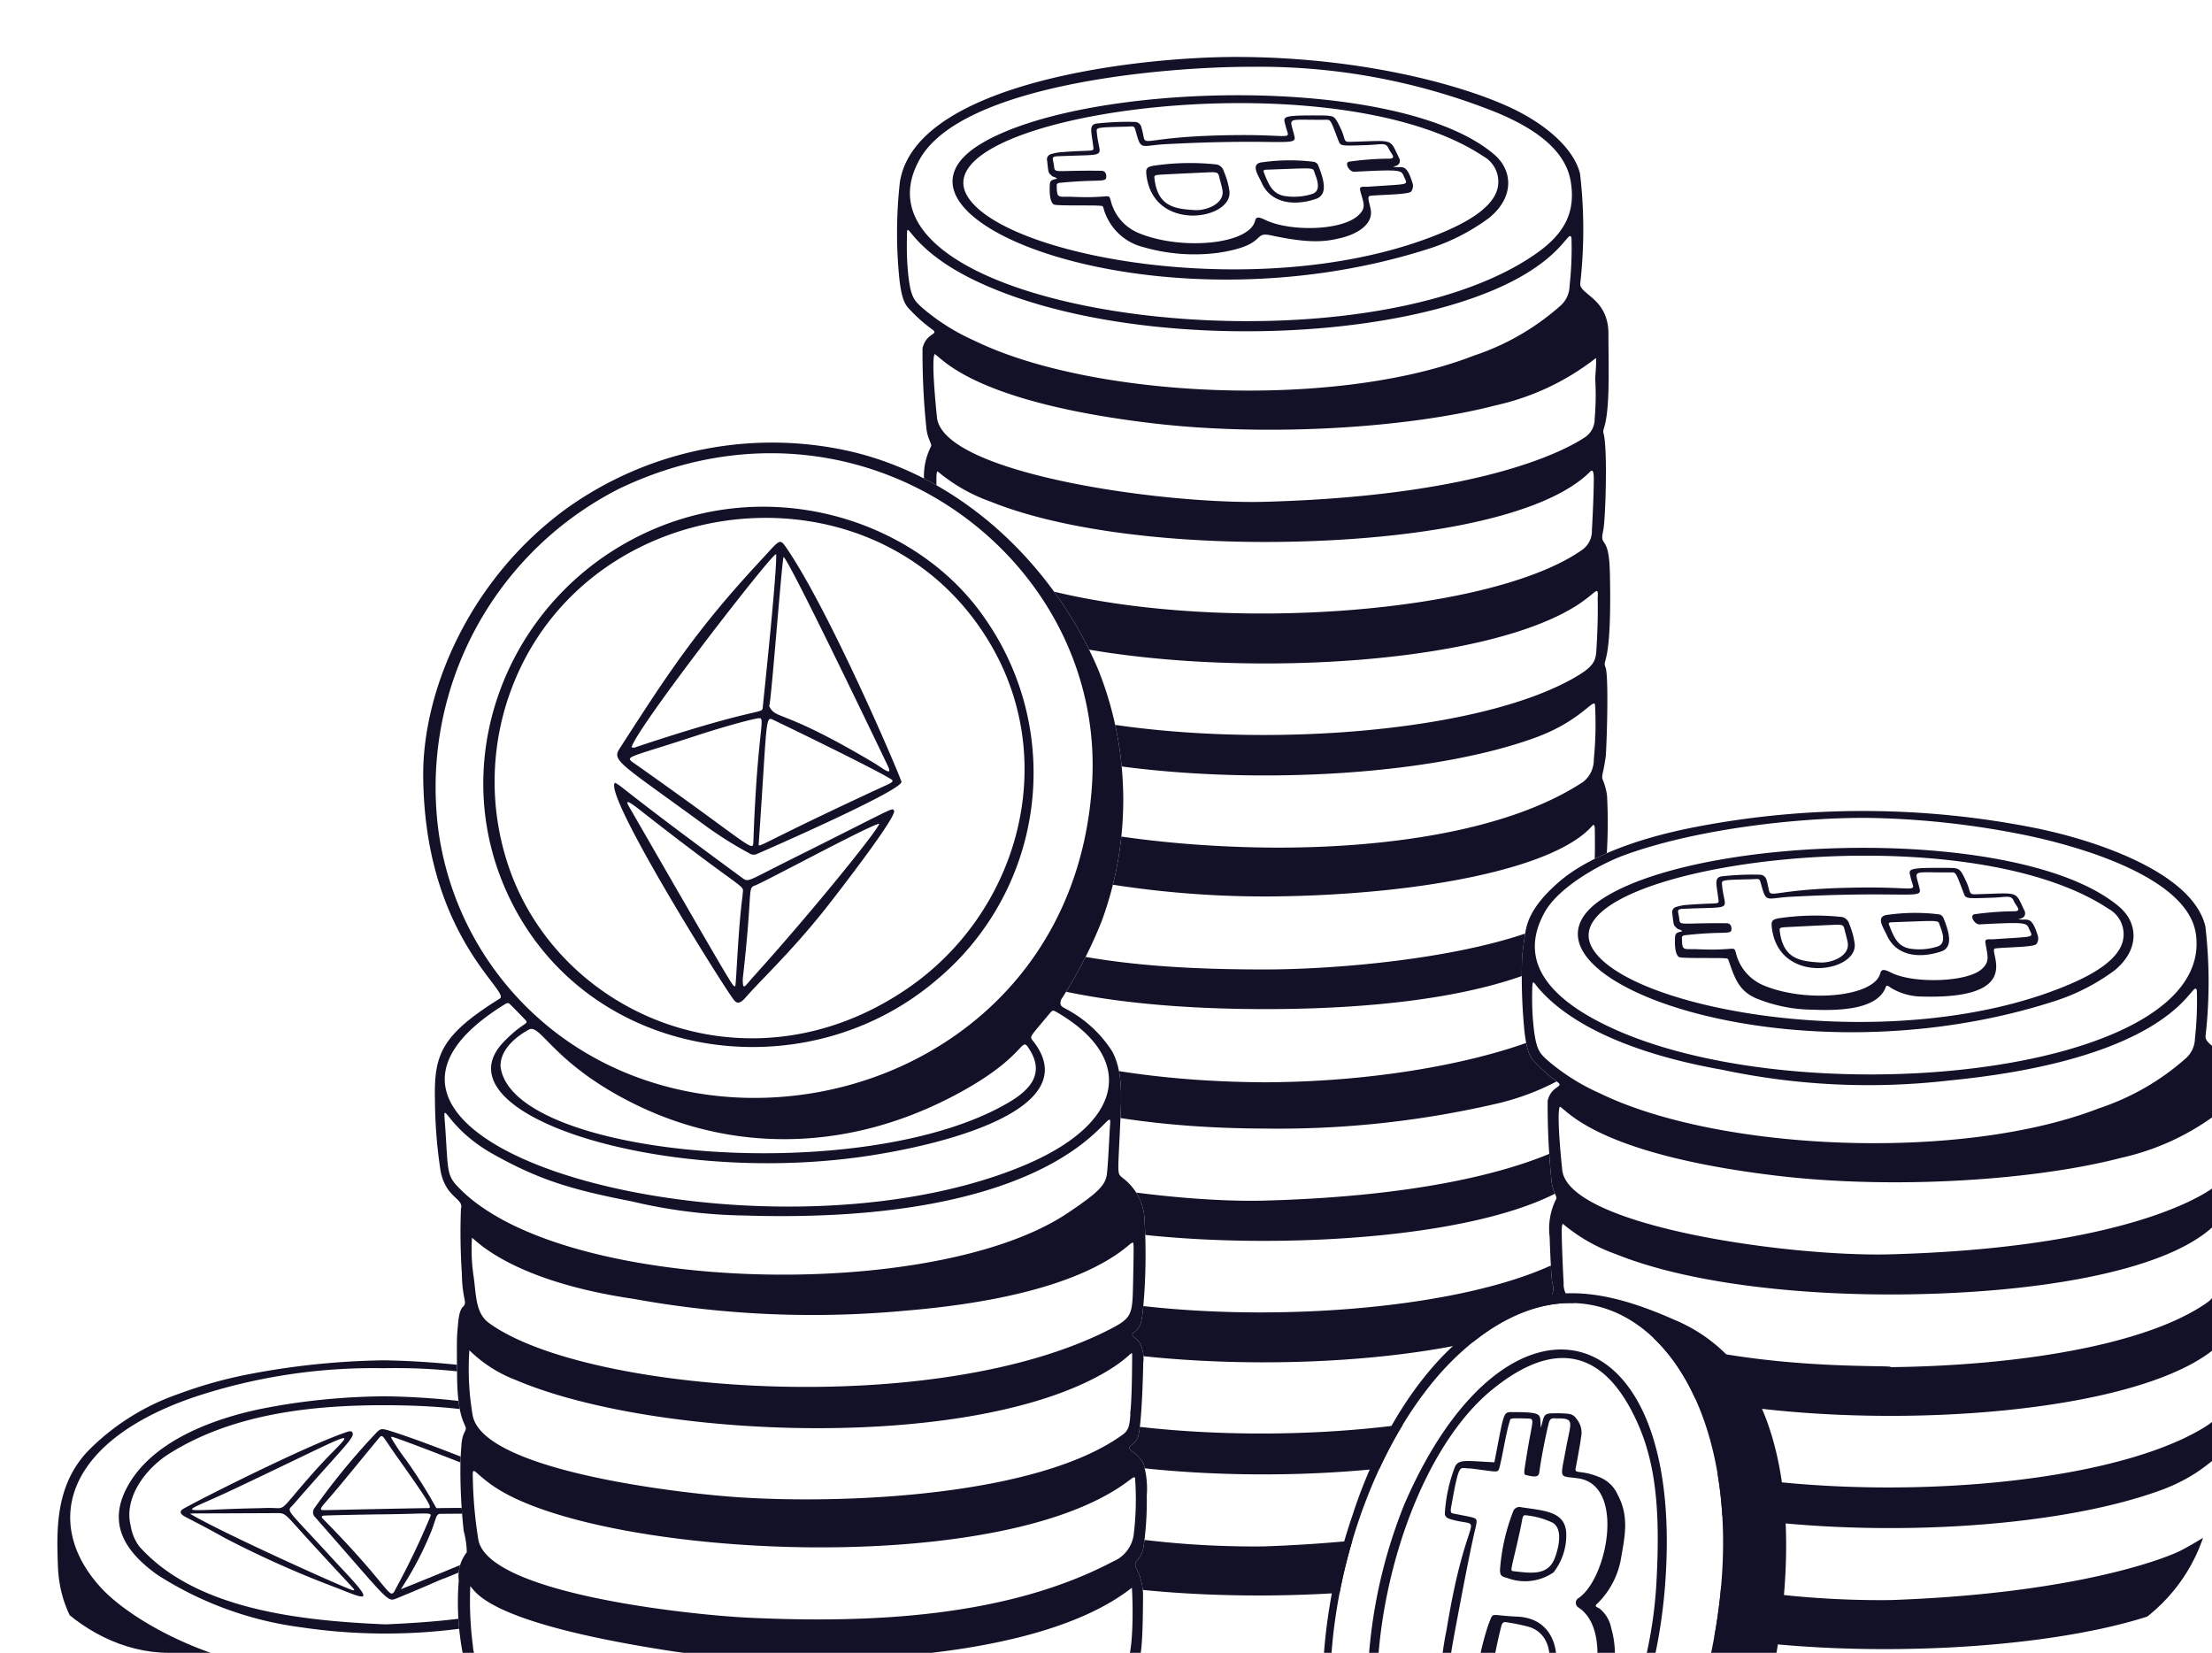 <svg width="261" height="195" fill="none" xmlns="http://www.w3.org/2000/svg"><g clip-path="url(#a)" fill="#121128"><path fill-rule="evenodd" clip-rule="evenodd" d="M53.92 161.015a98.16 98.16 0 0 0-8.624-.526 90.568 90.568 0 0 0-15.755 1.606 52.114 52.114 0 0 0-8.452 2.352 27.717 27.717 0 0 0-10.314 6.349c-4.282 4.116-4.1 9.585-3.941 13.961.232 6.437 4.093 10.852 10.009 13.89 7.328 3.777 13.796 6.098 28.224 6.098 3.35 0 6.368-.135 9.096-.381-.05-1.431 0-3.134.268-5.085a4.84 4.84 0 0 1 .545-2.065c-2.73.348-5.766.608-9.145.758-18.606.824-30.445-6.866-33.917-10.654-6.936-7.572-4.305-17.328 11.144-22.539a67.122 67.122 0 0 1 22.238-3.358c2.887-.06 5.77.063 8.632.367l-.004-.377-.004-.396Zm.18 4.265a86.908 86.908 0 0 0-8.804-.546 79.27 79.27 0 0 0-12.333 1.079 6.726 6.726 0 0 1-.463.086c-2.409.42-13.098 2.278-17.195 9.024-2.705 4.45-.921 7.903 3.307 10.899a41.164 41.164 0 0 0 16.84 6.154c6.206.929 12.51.991 18.728.186-.038-.392-.07-.786-.093-1.18-2.934.359-5.857.542-8.605.659-10.02-.43-22.41-1.735-29.058-9.208a5.491 5.491 0 0 1-1.005-2.443c-.823-3.248 1.698-6.684 4.521-8.468 7.575-4.789 17.054-5.737 25.356-5.737 2.868 0 5.9.11 8.95.449a14.32 14.32 0 0 1-.145-.954Zm.255 6.565c-2.826-1.103-5.43-2.074-7.144-2.644l-.072-.024c-2.036-.677-2.113-.703-2.591-.293a80.353 80.353 0 0 0-7.44 9.035.81.81 0 0 0 .077 1.079c1.688 1.919 3.04 3.47 4.13 4.723l.003.003c4.526 5.195 4.555 5.227 5.444 4.866 2.032-.828 3.375-1.411 4.265-1.797.768-.333 1.2-.52 1.443-.592 0 0 .633-.255 1.65-.673a4.57 4.57 0 0 1 .174-.883 514.213 514.213 0 0 1-7 2.854 39.12 39.12 0 0 0 3.631-6.928c.16-.432.272-.77.36-1.036.21-.639.28-.852.563-.925.035-.009 1.11-.018 2.675-.024a68.345 68.345 0 0 1-.05-.684c-.96.003-1.954.011-2.986.027a57.86 57.86 0 0 0-3.6-5.719 25.77 25.77 0 0 1-1.719-2.563c.011-.013.006-.036.002-.058-.014-.061-.027-.123.265-.028 1.073.348 4.327 1.584 7.895 2.978a66.3 66.3 0 0 1 .008-.423l.017-.271Zm-17.987 8.948c.693.742 1.584 1.697 2.718 2.936.466.509.891.963 1.276 1.373l.001.001c.497.53.926.988 1.288 1.4 2.226 2.493 1.269 2.108-1.653.938l-.106-.044a119.358 119.358 0 0 1-13.412-5.972 99.87 99.87 0 0 0-3.72-2.003v-.002c-.43-.221-.755-.388-.995-.524-.37-.211-.733-.553-.099-.908 2.693-1.513 15.025-7.665 19.33-9.065.39-.135.546-.039.614.135.158.406-.583 1.231-2.705 3.594v.001c-1.058 1.178-2.457 2.735-4.258 4.813-.074.087-.145.158-.207.222-.125.126-.219.222-.25.335-.094.336.362.824 2.178 2.77Zm-1.398-8.628c-1.917.922-4.398 2.117-7.554 3.608v-.002c-1.167.552-2.138.982-2.892 1.316-1.241.551-1.894.839-1.863.975.034.151.905.115 2.74.04 1.298-.056 3.08-.13 5.39-.172a18.184 18.184 0 0 1 1.868 0c.69.049.84-.129 2.077-1.598.535-.636 1.273-1.513 2.346-2.717a67.42 67.42 0 0 1 2.285-2.421c.831-.85 1.337-1.366 1.253-1.492-.13-.195-1.684.553-5.65 2.463Zm-12.542 6.423c3.484 2.127 19.004 9.118 19.25 9.036l.049-.015c.027-.005.05-.011.058-.024.037-.057-.155-.263-1.151-1.331-.818-.878-2.179-2.337-4.399-4.772a226.17 226.17 0 0 1-1.036-1.146v-.001c-1.48-1.647-1.634-1.819-2.367-1.819-7.268.035-9.594.037-10.215.037h-.006l-.192.002h.041c.141.002.571.009-.032.033Zm20.841-7.174.002-.002c.801-.975 1.408-1.714 1.48-1.793.32-.355.375-.273 1.038.717.238.356.555.828.99 1.441 4.375 6.168 4.245 6.164 3.624 6.148-.043-.001-.089-.003-.135-.001-5.408.098-8.417.167-10.103.205h-.002c-1.968.044-2.13.048-2.203.01-.235-.11-.057-.315.788-1.293.364-.419.85-.982 1.48-1.74.92-1.107 2.111-2.559 3.041-3.692Zm3.407 16.064c-.422.841-.484.766-1.83-.863-1.094-1.324-3.039-3.676-6.717-7.4-.232-.233-.232-.36.101-.404.333-.045 5.601-.135 6.127-.143 1.945-.014 3.328-.051 4.3-.078 2.115-.058 2.293-.064 2.106.357a89.536 89.536 0 0 1-4.093 8.533l.006-.002Zm111.768 23.823a36.688 36.688 0 0 1-.379-1.529c-2.734.212-5.659.339-8.776.357h-.396c-5.251-.031-9.959-.37-14.123-.902-.106.559-.244 1.047-.423 1.447 7.579 1.013 15.915 1.275 24.097.627Zm-1.457-9.994a54.279 54.279 0 0 1 .03-4.771 117.45 117.45 0 0 1-7.925.296c-4.016 0-9.287-.081-14.771-.624-.12.359-.256.644-.365.874-.175.367-.279.585-.129.719a2.735 2.735 0 0 1 1.189 2.427l.008.374.006.249c4.56.449 9.333.639 14.062.642 2.632.001 5.279-.057 7.895-.186Zm1.075-13.38a65.329 65.329 0 0 1 1.503-6.161 170.55 170.55 0 0 1-10.469.677c-4.7.048-9.395-.208-14.054-.765a40.14 40.14 0 0 1-.121.906 3.081 3.081 0 0 1-.828 1.582.805.805 0 0 0-.028.851c.428.796.69 1.667.775 2.56 7.425.746 15.564.845 23.222.35Zm7.472-19.867a53.538 53.538 0 0 0-2.769 5.205c-8.923.916-18.77.912-27.699-.033a10.525 10.525 0 0 0-.145-.548 3.815 3.815 0 0 0-1.297-1.423c-.549-.432-.396-.554-.084-.798.225-.178.534-.421.718-.895.09-.231.168-.667.236-1.226 10.022 1.141 21.234 1.025 31.04-.282Zm17.087-14.075c-2.844.54-5.816 1.948-8.799 4.334-11.118 2.484-26.058 3.044-38.901 1.683a3.97 3.97 0 0 0-.47-1.628c-.153-.225-.354-.384-.521-.515-.3-.237-.489-.386-.097-.686.748-.574.865-1.11 1.036-2.714l.017-.175.017-.194c17.198 1.938 37.561.028 48.089-4.786.059 1.064.123 1.831.173 2.09.147.4.147.839 0 1.239-.23.432-.413.885-.544 1.352Zm6.971-53.325c.137-2.26.146-4.528.029-6.792a7.411 7.411 0 0 0-.482-1.808c-.138-.341-.105-.49.008-1.017.076-.352.188-.872.31-1.732.099-.701.406-9.567-.02-10.582-.138-.338-.111-.442-.017-.791.205-.752.715-2.638.531-10.422-.061-2.597-.443-3.162-.687-3.525-.195-.289-.303-.45-.096-1.401.29-1.34.527-9.884.035-11.463a.98.98 0 0 1 .028-.54c.626-1.863.595-5.421.566-8.92v-.001c-.007-.774-.014-1.546-.014-2.295 0-2.66-1.393-3.814-2.377-4.63-.566-.47-.998-.827-.949-1.296a56.678 56.678 0 0 0-.023-12.946c-.698-2.884-3.906-5.81-8.276-7.836-5.988-2.775-17.922-5.933-32.26-5.944-11.851-.008-37.967 3.054-39.725 14.817a54.152 54.152 0 0 0-.057 11.341c.298 2.67.775 3.168 1.251 3.665l.122.13a18.3 18.3 0 0 0 2.538 2.214c.38.284.241.382-.059.594-.339.24-.885.627-1.116 1.596a85.77 85.77 0 0 0 .458 9.467c.067.68.274 1.182.42 1.536.11.265.185.447.141.558a7.646 7.646 0 0 0-.846 3.819c.496.255.988.521 1.473.797-.012-.608-.012-1.068.007-1.24.006-.146.041-.29.105-.421a20.12 20.12 0 0 0 6.25 3.58c8.031 3.248 20.205 4.765 32.37 4.768 15.857 0 32.588-2.452 38.413-8.309.261-.27.349 0 .394.382.08.614-.104 4.893-.203 6.54v.002c.015.457-.085.91-.292 1.319a2.741 2.741 0 0 1-.89 1.018c-10.563 7.426-41.861 9.842-62.283 4.91a46.939 46.939 0 0 1 4.134 6.842c19.382 3.323 47.117 1.577 57.669-5.295a17.032 17.032 0 0 0 1.608-1.195c.733-.602.801-.658.733.47v.02l.003.077c.01.462.062 2.436-.149 5.912-.085 1.388-.279 2.036-2.908 3.494-11.112 6.155-35.186 8.1-53.877 5.395.354 1.621.61 3.26.767 4.904 16.451 2.178 36.861.982 48.876-3.425 3.217-1.18 5.063-2.67 6.039-3.459.635-.513.901-.728.938-.367a41.946 41.946 0 0 1-.146 6.429 3.338 3.338 0 0 1-.318 1.464 3.33 3.33 0 0 1-.932 1.176c-9.729 6.42-25.897 7.904-37.514 7.747-6.248-.085-11.966-.568-16.982-1.295a41.467 41.467 0 0 1-.999 5.682 116.57 116.57 0 0 0 18.895 1.381c16.701-.168 33.079-3.122 37.654-8.313.234-.27.309-.042.316.372.019 1.169.02 2.337-.005 3.504.453-.225.926-.446 1.421-.662Zm-40.311 13.715c7.768 0 21.399-1.09 30.678-4.234-.011.063-.02.124-.028.184-.071.468-.325 2.213-.337 2.742-.023.695-.035 1.39-.037 2.086-8.208 2.886-19.352 3.899-30.27 3.899-8.142 0-16.41-.563-23.493-2.047a53.834 53.834 0 0 0 2.299-4.111c7.619 1.329 15.616 1.481 21.188 1.481Zm.202 13.312c12.941-.08 23.813-2.238 30.595-4.638.29 1.487.668 1.884 1.048 2.279.041.043.083.086.124.131a18.528 18.528 0 0 0 2.419 2.127 29.504 29.504 0 0 1-7.34 2.682 113.896 113.896 0 0 1-27.087 2.879c-6.637-.019-12.279-.505-17.036-1.243.081-1.829.166-3.771-.175-5.536 4.843.764 10.528 1.279 17.046 1.319h.406Zm-.364 13.961c18.315-.491 28.541-3.376 33.681-5.514.07 1.067.161 2.133.27 3.197.065.658.262 1.149.409 1.501-7.666 3.869-21.331 5.564-34.425 5.564-4.722-.001-9.444-.229-13.924-.699a72.79 72.79 0 0 0-.079-1.679 6.453 6.453 0 0 0-.992-3.32c5.615.727 11.112 1.056 15.06.95Zm-40.592-122.87c5.012-8.88 29.012-10.924 39.21-10.897a75.09 75.09 0 0 1 28.998 5.453c3.267 1.393 7.891 3.816 8.598 8.059.586 3.522-.613 6.069-3.99 8.46-21.498 15.239-83.175 7.274-72.816-11.075Zm.212 17.464-.082-.077c-.85-.805-1.293-1.225-1.564-4.574-.075-.908-.107-2.11-.083-3.506l.003-.157c.008-.529.013-.777.089-.802.068-.022.193.129.427.412.754.91 2.644 3.196 7.441 5.518 17.796 8.612 50.842 7.638 64.857-.636 2.885-1.703 4.208-3.261 4.872-4.044.453-.532.599-.705.726-.32.058 1.9-.018 3.802-.226 5.691-.009.423-.103.84-.273 1.226A3.216 3.216 0 0 1 184.2 36a29.247 29.247 0 0 1-10.298 5.957c-16.316 6.356-44.935 5.05-58.884-1.745a25.022 25.022 0 0 1-6.279-3.969Zm1.538 5.53c.105.047.254.173.477.362 1.528 1.295 6.546 5.547 24.963 7.77 13.893 1.676 30.569.573 40.767-2.084a29.51 29.51 0 0 0 11.826-5.58c.064.291 0 1.166-.046 1.802h-.001c-.026.358-.046.64-.035.7a32.029 32.029 0 0 1-.067 4.625 2.59 2.59 0 0 1-1.183 2.245c-1.974 1.3-11.626 6.865-37.704 7.589-11.994.332-38.284-3.353-38.728-10.06l-.008-.074c-.075-.728-.675-6.55-.261-7.298v.003Zm65.453-16.085a24.287 24.287 0 0 1-7.257 3.694c-32.075 10.234-67.149-3.698-52.753-12.402 12.204-7.385 49.277-8.33 60.551 1.214 2.249 1.906 2.422 5.058-.541 7.494Zm.79-5.585a3.44 3.44 0 0 0-1.507-1.67c-17.815-11.844-66.425-4.953-60.912 4.636 4.241 7.374 35.29 12.864 55.702 4.528 2.402-.98 6.161-2.745 6.865-5.252a3.418 3.418 0 0 0-.148-2.242Zm-52.218.752a.248.248 0 0 1-.145-.068l-.059-.053c-.146-.13-.237-.211-.299-.31-.104-.167-.127-.384-.189-.962l-.001-.001a39.634 39.634 0 0 0-.057-.516.633.633 0 0 1 .508-.772c.348-.109.708-.18 1.072-.211a60.634 60.634 0 0 1 2.76-.157c.76-.028 1.024-.038 1.1-.163.041-.066.028-.165.008-.317l-.009-.069a32.47 32.47 0 0 0-.121-.881c-.169-1.153-.235-1.608.439-1.79a32.808 32.808 0 0 1 4.677-.197.823.823 0 0 1 .701.674c.11.373.167.666.211.892.058.303.094.486.205.585.171.153.521.107 1.408-.011 1.402-.186 4.145-.55 9.643-.59 2.01-.013 3.353.045 4.235.084 1.041.045 1.442.063 1.541-.1.06-.102.005-.274-.086-.553a8.535 8.535 0 0 1-.188-.644l-.035-.143c-.222-.871-.253-.995 4.568-.957.334 0 .667.037.993.107.373.114.63.629 1.007 1.423.215.452.313.783.384 1.022.134.453.171.574.717.559.673-.018 1.249-.04 1.745-.057 1.886-.068 2.615-.095 3.061.246.281.216.45.577.725 1.166h.001c.083.178.176.378.284.599a.628.628 0 0 1-.028.617c-.134.206-.335.272-.713.358.256.06.478.057.678.054.611-.009 1.026-.015 1.586 1.77a1.12 1.12 0 0 1-.135 1.12c-.249.243-1.807.32-3.151.387-.685.034-1.314.066-1.688.115-.295.04-.187.476-.056 1 .053.21.108.433.144.65.273 1.702-1.561 2.84-3.536 3.32-1.84.447-3.662.668-8.251-.315-.952-.205-1.151-.02-1.527.328-.503.466-1.323 1.225-4.695 1.733-2.944.385-5.938.16-8.791-.661a6.51 6.51 0 0 1-4.734-4.585c-.055-.284-.122-.288-.455-.308l-.054-.003-.072-.005c-.375-.026-1.172-.026-2.039-.027-1.466-.002-3.13-.003-3.279-.125-.395-.321-.491-1.191-.444-2.251.025-.578.204-.622.826-.773l.043-.01c-.243-.186-.354-.208-.433-.224Zm5.383-2.868c-.183.299-.827.317-2.529.366-.639.019-1.427.041-2.396.085-.616.025-.575.214-.481.646.027.124.058.267.08.433l.007.063.007.053c.022.19.037.318.106.402.14.172.504.164 1.614.137.816-.02 2.037-.049 3.869-.023.375.008.574.262.574.683-.001.454-.264.462-1.495.495a51.33 51.33 0 0 0-4.083.254c-.1.01-.271.132-.271.203.007 1.435.091 1.434 1.049 1.428.213-.002.469-.003.777.01 1.995.09 3.062.008 3.653-.038.425-.032.605-.046.706.036.074.06.106.17.163.361l.018.06a5.57 5.57 0 0 0 3.092 3.764c4.951 2.187 13.266 1.507 13.953-1.379.136-.565.596-.354 1.166-.092l.204.092c2.947 1.315 8.88 1.195 10.821-.632.818-.77.674-1.261.407-2.183a14.69 14.69 0 0 1-.207-.764c-.1-.424.204-.42.619-.414.129.002.268.004.409-.007.823-.06 1.501-.103 2.056-.138 1.697-.108 2.246-.143 2.327-.356.04-.102-.028-.245-.129-.457l-.038-.079-.023-.049c-.026-.055-.049-.108-.071-.157-.319-.734-.351-.81-5.841-.525-.574.03-1.234-1.06-.6-1.195a35.195 35.195 0 0 1 4.783-.35c.594-.037.402-.331.139-.731a3.88 3.88 0 0 1-.289-.497c-.241-.541-.564-.515-1.482-.44-.326.026-.725.058-1.223.074l-.338.01c-2.463.077-2.622.082-2.834-.476l-.191-.502c-.722-1.9-.771-2.028-1.214-2.028-.88.01-1.584.003-2.147-.003-1.309-.014-1.842-.02-1.991.216-.103.162-.026.436.104.898.068.242.15.538.229.895.142.642-.406.636-3.071.61-2.25-.023-6.012-.06-12.142.265-.653.034-1.158.094-1.554.14-1.383.163-1.462.172-1.934-1.547l-.006-.02c-.101-.37-.149-.545-.262-.62-.101-.067-.252-.058-.537-.04-.135.008-.301.018-.506.022-3.381.079-3.379.1-3.321.643v.001l.008.075c.055.587.149 1.04.222 1.393.096.46.155.747.044.929Zm15.375 4.529a9.079 9.079 0 0 0-.651-2.283 1.118 1.118 0 0 0-.847-.828 29.465 29.465 0 0 0-7.462.148c-.783.151-.924.316-.828 1.115.823 6.827 10.263 5.263 9.788 1.848Zm-8.037-1.915c.429-.026 5.645-.283 5.988-.282.574 0 .748.092.83.475.05.232.114.463.177.694.087.321.175.643.229.969.245 1.583-1.919 2.41-3.26 2.33-2.41-.143-4.347-.429-4.757-3.65-.061-.432-.054-.486.793-.536Zm18.525-1.07c.592 1.496 1.24 3.422-.28 3.937-2.505.85-5.26.56-6.378-1.857a14.842 14.842 0 0 0-.242-.49c-.441-.874-.842-1.667.033-1.937a23.175 23.175 0 0 1 6.266-.102.704.704 0 0 1 .601.45Zm-4.18.418c-.56.021-1.208.046-1.957.072-.247.01-.383.067-.287.3.628 1.658 1.076 2.493 2.363 2.79a7.081 7.081 0 0 0 3.324-.221c1.105-.345.618-1.656.361-2.345a6.015 6.015 0 0 1-.091-.254l-.011-.033a.663.663 0 0 0-.084-.2c-.173-.238-.703-.218-3.618-.108Z"/><path fill-rule="evenodd" clip-rule="evenodd" d="M263.205 166.727c-.093.351-.121.458.014.791.406 1.019.103 9.882-.01 10.602-.123.802-.231 1.307-.305 1.658-.125.585-.156.735-.011 1.09.235.579.396 1.186.481 1.805a60.8 60.8 0 0 1-.554 11.892c-.072.337-.062.364-.026.475.045.136.133.401.161 1.548.172 6.867 0 10.397-.425 11.349-.024.052-.04.122-.061.209-.143.611-.477 2.028-5.014 3.92-18.641 7.769-46.048 7.319-63.045 1.947.261-.411.515-.825.764-1.242 6.306 1.911 15.55 3.632 27.688 3.706h.393c21.589-.148 37.279-6.027 38.09-9.204.372-2.5.47-5.033.293-7.553-.03-.385-.214-.238-.79.223-.884.706-2.685 2.149-6.263 3.546-8.305 3.242-20.044 4.363-31.527 4.363-8.458 0-17.053-.611-24.314-2.227a48.787 48.787 0 0 0 1.527-4.247c8.083 1.607 16.819 1.785 22.787 1.785 10.223 0 30.595-1.887 37.844-7.857a3.49 3.49 0 0 0 .917-2.328c-.049.015-.035-.165 0-.622.062-.833.193-2.585.146-5.749-.007-.418-.084-.643-.318-.373-6.649 7.536-38.139 10.342-59.366 6.822.365-2.027.63-4.001.799-5.916a108.854 108.854 0 0 0 19.975 1.636c20.835-.729 31.61-4.555 34.193-5.809.447-.217 2.239-1.217 3.321-1.935a3.308 3.308 0 0 0 1.25-2.64v-.003c.192-2.132.243-4.274.155-6.413-.035-.364-.303-.148-.94.367-.978.788-2.824 2.278-6.038 3.457-12.715 4.66-34.881 5.734-51.778 2.997a46.607 46.607 0 0 0-.557-4.929c19.004 3.314 44.911 1.491 56.564-4.965 2.629-1.457 2.822-2.103 2.908-3.494l.004-.003c.213-3.586.158-5.462.144-5.911v-.004l-.002-.093c.067-1.129 0-1.074-.735-.472-.357.292-.872.715-1.607 1.192-10.956 7.13-40.482 8.748-59.912 4.879-1.324-2.906-3.002-5.321-4.943-7.16 10.143 3.067 21.745 3.268 26.166 3.345 1.353.023 2.034.035 1.796.113 14.405-.155 30.013-2.443 37.387-7.623a2.74 2.74 0 0 0 .89-1.016c.207-.408.309-.86.294-1.317.098-1.658.278-5.926.209-6.542-.044-.4-.132-.645-.393-.383-5.83 5.858-22.557 8.306-38.414 8.306-12.169-.003-24.341-1.518-32.372-4.765a20.196 20.196 0 0 1-6.251-3.579c-.063.131-.1.275-.105.421-.069.616.111 4.884.209 6.542a2.576 2.576 0 0 0 1.183 2.333l.102.066a14.13 14.13 0 0 0-3.162.247c.131-.467.314-.92.544-1.352.147-.4.147-.839 0-1.239-.095-.488-.234-2.78-.317-5.458a7.769 7.769 0 0 1 .786-4.512c.045-.112-.031-.294-.142-.559-.146-.353-.354-.855-.422-1.534a87.024 87.024 0 0 1-.457-9.468c.224-.953.767-1.342 1.108-1.586.304-.217.447-.32.066-.605-.912-.66-1.761-1.4-2.537-2.213-.041-.045-.083-.088-.124-.131-.477-.497-.954-.996-1.252-3.664a65.634 65.634 0 0 1-.28-8.597c.012-.529.266-2.274.337-2.742.18-1.207.511-3.234 4.005-6.267 3.066-2.661 8.48-5.017 16.174-6.5a104.136 104.136 0 0 1 39.692.062c6.66 1.296 18.821 5.069 20.414 11.656a56.83 56.83 0 0 1 .022 12.964c-.048.467.382.824.949 1.294.985.816 2.378 1.97 2.378 4.632 0 .748.007 1.518.012 2.292v.002c.031 3.496.062 7.055-.564 8.921a.989.989 0 0 0-.028.539c.491 1.579.255 10.124-.035 11.463-.206.945-.098 1.107.097 1.397.243.366.625.933.686 3.528.182 7.771-.325 9.663-.528 10.419Zm-41.843-70.214c-7.491-.192-20.468 1.02-29.665 4.362-2.838 1.032-7.725 3.737-9.405 6.701-3.216 5.705.483 9.886 6.289 12.923 21.91 11.462 72.915 6.706 70.518-10.308-.947-6.714-13.871-10.42-20.559-11.753a101.03 101.03 0 0 0-17.178-1.925Zm-40.144 19.685c-.324-.433-.407-.545-.43.674-.025 1.394.01 2.596.095 3.516.285 3.361.718 3.77 1.573 4.58l.073.069a25.098 25.098 0 0 0 6.276 3.965c13.952 6.797 42.569 8.101 58.886 1.745a29.256 29.256 0 0 0 10.297-5.957 3.202 3.202 0 0 0 .999-2.251c.208-1.89.284-3.792.225-5.692-.127-.387-.274-.214-.727.32-1.591 1.875-6.959 8.199-28.522 10.311a82.89 82.89 0 0 1-26.646-1.246c-14.884-2.631-20.014-7.59-21.8-9.656-.117-.136-.215-.268-.299-.378Zm3.316 14.726c-.226-.191-.376-.318-.483-.366-.437.789.27 7.361.27 7.361.44 6.693 26.734 10.393 38.727 10.064 26.073-.71 35.73-6.286 37.705-7.588a2.582 2.582 0 0 0 1.182-2.242c.134-1.538.157-3.085.068-4.627-.011-.059.009-.343.035-.702.046-.635.11-1.508.047-1.798a29.483 29.483 0 0 1-11.827 5.58c-10.198 2.656-26.873 3.76-40.767 2.084-18.411-2.221-23.424-6.466-24.957-7.766Zm64.979-16.448a24.31 24.31 0 0 1-7.259 3.692c-32.075 10.257-67.155-3.7-52.75-12.403 12.207-7.382 49.278-8.329 60.55 1.214 2.247 1.906 2.421 5.069-.541 7.497Zm.789-5.584a3.424 3.424 0 0 0-1.506-1.67h-.005c-17.821-11.854-66.427-4.948-60.91 4.635 4.243 7.373 35.293 12.863 55.701 4.527 2.402-.98 6.162-2.747 6.866-5.251a3.417 3.417 0 0 0-.146-2.241Zm-52.37.683c.054.05.092.057.144.067.079.015.19.036.434.223l-.048.012c-.619.152-.798.195-.822.773-.046 1.058.05 1.93.444 2.251.15.123 1.839.125 3.314.126.853.001 1.635.002 2.004.026l.047.003.061.003c.343.02.375.022.472.31.742 2.167 1.239 3.515 3.172 4.389a18.084 18.084 0 0 0 6.755 1.365c2.82.113 7.439.065 8.54-2.526.152-.418.202-.383.651-.066l.04.028a7.13 7.13 0 0 0 3.562 1.012c9.752.283 9.015-3.186 8.663-4.834-.101-.483-.172-.81.065-.841.376-.05 1.009-.081 1.697-.116 1.344-.066 2.894-.144 3.142-.387.12-.158.194-.345.218-.542a1.14 1.14 0 0 0-.082-.577c-.563-1.797-.98-1.79-1.598-1.78a2.697 2.697 0 0 1-.666-.048c.377-.082.573-.155.712-.354a.645.645 0 0 0 .096-.313.645.645 0 0 0-.066-.32 27.838 27.838 0 0 1-.28-.592c-.276-.592-.445-.956-.726-1.172-.448-.342-1.178-.315-3.067-.247-.495.018-1.071.039-1.743.057-.546.015-.582-.106-.717-.56a6.457 6.457 0 0 0-.383-1.021c-.668-1.406-.746-1.52-2.001-1.53-4.821-.041-4.787.088-4.565.963l.033.137c.063.262.132.474.187.645.091.279.147.451.085.553-.097.162-.496.145-1.532.099-.882-.038-2.227-.098-4.242-.083-5.552.042-8.298.422-9.69.614-.863.119-1.205.166-1.374.018-.112-.099-.147-.283-.207-.588a9.134 9.134 0 0 0-.207-.879.836.836 0 0 0-.703-.674 32.94 32.94 0 0 0-4.679.199c-.672.182-.606.64-.435 1.803.036.255.078.543.119.869l.009.07c.019.151.033.249-.008.314-.074.119-.326.128-1.042.154-.583.021-1.47.053-2.818.165a5.166 5.166 0 0 0-1.073.214.655.655 0 0 0-.418.277.636.636 0 0 0-.089.492l.061.512c.066.563.09.776.193.94.062.1.154.182.302.314l.059.053Zm2.998-2.434c1.703-.049 2.346-.067 2.529-.366.111-.182.051-.467-.043-.927-.073-.352-.168-.807-.222-1.396l-.008-.079c-.058-.554-.06-.56 3.322-.639.204-.004.37-.015.506-.023.284-.017.435-.026.535.04.112.076.16.249.261.617l.007.024c.472 1.719.55 1.709 1.931 1.547.398-.046.904-.106 1.557-.14 6.109-.321 9.866-.285 12.121-.264 2.686.026 3.238.031 3.092-.611-.077-.339-.156-.621-.222-.857-.135-.485-.215-.77-.108-.935.153-.237.684-.231 1.973-.216.566.007 1.276.015 2.163.005.442 0 .49.125 1.211 2.021l.002.004c.058.156.123.324.192.505.213.558.371.553 2.879.474l.292-.009c.496-.015.895-.048 1.22-.074.921-.074 1.245-.1 1.485.441.08.176.189.345.289.498.261.399.453.692-.14.729-1.6.012-3.198.129-4.783.351-.633.135.026 1.224.601 1.195 5.49-.284 5.521-.212 5.84.517l.07.157c.012.026.025.051.035.075l.025.052c.101.212.172.356.132.458-.082.214-.635.249-2.346.358-.552.035-1.224.077-2.039.136a4.25 4.25 0 0 1-.403.007c-.406-.006-.694-.01-.621.414.036.208.069.4.102.577v.002c.218 1.205.316 1.745-.521 2.51-1.716 1.577-8.009 1.731-10.608.478l-.068-.033c-.625-.302-1.155-.559-1.301.033-.698 2.883-9 3.568-13.955 1.378a5.558 5.558 0 0 1-3.094-3.763l-.018-.06c-.057-.191-.089-.302-.164-.362-.101-.082-.281-.069-.708-.037-.593.045-1.659.125-3.648.036-.309-.014-.566-.012-.779-.011-.957.007-1.041.007-1.046-1.425 0-.069.169-.193.271-.205 2.08-.237 3.403-.27 4.235-.291 1.095-.027 1.339-.033 1.34-.459 0-.42-.2-.674-.571-.674-1.766-.018-2.963.011-3.78.031-1.181.028-1.563.038-1.707-.142-.069-.086-.084-.215-.107-.406-.004-.036-.008-.075-.014-.116-.02-.163-.05-.304-.075-.426-.091-.424-.13-.612.485-.639.969-.044 1.757-.066 2.396-.085Zm17.269 1.874a9.25 9.25 0 0 1 .635 2.282c.466 3.419-8.956 4.985-9.77-1.849-.096-.797.045-.963.826-1.114a29.687 29.687 0 0 1 7.463-.148c.204.047.391.149.541.295.148.147.255.332.305.534Zm-.583.543c-.082-.383-.257-.463-.83-.463-.344 0-5.561.263-5.988.285-.844.04-.848.105-.793.524.429 3.215 2.347 3.508 4.757 3.649 1.342.08 3.506-.747 3.26-2.33a9.925 9.925 0 0 0-.227-.958c-.064-.234-.127-.47-.179-.707Zm11.427 2.695c1.522-.507.872-2.438.279-3.933a.72.72 0 0 0-.234-.313.718.718 0 0 0-.366-.141 23.071 23.071 0 0 0-6.266.106c-.877.27-.475 1.062-.034 1.935.083.162.167.327.244.492 1.126 2.429 3.844 2.697 6.377 1.854Zm-3.902-3.515c2.915-.11 3.445-.13 3.617.108.039.053.059.119.084.2l.01.033c.022.069.054.157.092.258.256.691.742 1.998-.362 2.342a7.099 7.099 0 0 1-3.323.221c-1.288-.301-1.736-1.134-2.362-2.789-.095-.241.041-.286.285-.302.751-.026 1.399-.051 1.959-.071Zm-90.842 102.041c.919-1.904.824-5.951.725-10.177l-.008-.374a2.738 2.738 0 0 0-1.189-2.427c-.15-.134-.046-.352.129-.719.167-.35.397-.832.533-1.504l.02-.101c.136-.685.34-1.709.36-7.131a6.755 6.755 0 0 0-.804-3.329.808.808 0 0 1 .028-.851c.426-.434.714-.984.828-1.582.296-2.033.426-4.087.389-6.143a10.371 10.371 0 0 0-.389-3.757 3.815 3.815 0 0 0-1.297-1.423c-.549-.432-.396-.554-.084-.798.225-.178.534-.421.718-.895.465-1.199.626-7.925.634-8.766a3.963 3.963 0 0 0-.441-2.428c-.153-.225-.354-.384-.521-.515-.3-.237-.489-.386-.097-.686.748-.574.865-1.11 1.036-2.714.327-3.47.388-6.961.182-10.441a6.453 6.453 0 0 0-2.57-5.037l-.106-.09a1.492 1.492 0 0 1-.227-.218c-.25-.317-.224-.85-.089-3.611.038-.778.085-1.733.136-2.91l.011-.242c.119-2.693.249-5.634-.989-7.891a14.466 14.466 0 0 0-4.959-4.72 9.818 9.818 0 0 0-.518-.292c-.551-.296-.732-.393-.544-1.057a53.72 53.72 0 0 0 4.793-9.268 41.485 41.485 0 0 0-.358-29.566c-5.323-12.649-16.599-23.343-30.345-26.088a41.73 41.73 0 0 0-16.94.117 41.671 41.671 0 0 0-15.49 6.84c-11.362 8.26-17.005 21.365-16.92 31.62.116 13.727 5.57 20.928 8.005 24.142.905 1.194 1.392 1.838 1.034 2.061-7.077 4.406-7.772 6.735-7.652 12.073.02 2.775.242 5.544.666 8.287.353 1.807 1.187 2.595 1.783 3.156.461.437.78.736.617 1.272a73.528 73.528 0 0 0 .108 7.687c.024 1.483.185 2.311.285 2.83.108.556.147.757-.123 1.024-.482.476-.556 1.358-.67 2.717l-.031.366c-.067.769-.052 2.348-.034 4.191l.008.897c.034 3.862.598 5.121.878 5.744.146.326.214.477.087.737-.404.826-.42 1.083-.52 2.694-.011.191-.024.402-.04.633a65.71 65.71 0 0 0 .376 8.497c.224.825.347 1.675.365 2.53a4.534 4.534 0 0 0-.947 3.336 31.919 31.919 0 0 0 .457 8.522c.164.674.353 1.049.48 1.301.145.288.209.414.061.64a4.84 4.84 0 0 0-.698 2.337c-.636 4.639-.052 7.867.227 9.409.105.578.166.92.103 1.006a5.117 5.117 0 0 0-.995 2.584 35.978 35.978 0 0 0 .481 10.643 4.984 4.984 0 0 0 1.145 2.306 5.014 5.014 0 0 0 2.145 1.431c9.38 4.384 18.178 6.125 27.904 6.709.09-.523.22-1.046.39-1.57-4.357-.28-8.63-.815-12.67-1.653-7.61-1.578-13.88-3.955-16.042-5.599-1.094-.832-1.841-1.898-2.014-5.856a23.54 23.54 0 0 1 0-4.315c7.247 6.118 21.925 9.022 36.9 9.318 2.969-2.338 6.622-4.16 10.683-5.498-2.993.193-6.152.289-9.463.27-18.186-.099-36.976-4.451-37.422-9.856-.016-.019-.689-6.064-.261-7.418a19.267 19.267 0 0 0 5.575 3.498c17.485 7.405 50.035 6.615 63.865 1.58 5.37-1.954 7.113-3.433 7.999-4.184.219-.185.385-.327.541-.42.173 2.649.12 5.307-.158 7.946a2.605 2.605 0 0 1-1.243 1.582c-2.601 1.516-6.22 2.955-10.732 4.144a74.385 74.385 0 0 1 11.353.766c.379-.269.748-.553 1.108-.848.026.343.046.687.059 1.029.455.074.908.153 1.358.236.012-.796.012-1.656.003-2.585a5.61 5.61 0 0 0-.971-3.155Zm-.368-36.362a34.334 34.334 0 0 1-.171 6.7 4.009 4.009 0 0 1-2.434 3.109c-12.539 6.608-28.656 7.282-42.814 6.639-6.887-.312-31.16-2.846-32.087-9.318a50.966 50.966 0 0 1-.634-7.162c-.046-1.068.021-1.009.709-.405.591.518 1.642 1.441 3.474 2.394 14.282 7.431 57.214 9.45 72.535-1.199.266-.182.49-.349.676-.488.499-.371.725-.54.746-.266v-.004Zm-78.275 12.91c.864 1.071 3.54 4.389 23.557 7.466 11.432 1.753 41.909 2.318 54.34-7.475.106 1.335.233 6.577-.437 8.519-1.082 3.125-15.365 8.982-38.516 8.388-13.278-.34-29.702-1.847-37.44-7.544a3.104 3.104 0 0 1-1.352-2.447 40.352 40.352 0 0 1-.316-7.102c.049.052.102.118.164.195Zm77.724-20.529c-.092 1.406-.203 1.944-.901 2.453-10.044 7.321-33.265 8.271-45.908 7.355-6.79-.492-29.78-3.163-30.813-9.702a32.418 32.418 0 0 1-.377-7.603 15.816 15.816 0 0 0 5.467 3.506c16.316 6.964 53.473 8.507 69.575-.92 1.546-.905 2.348-1.61 2.758-1.969.34-.299.409-.36.408-.099-.025 5.596-.204 6.728-.238 6.941-.005.034-.007.044-.003.046.003.002.013-.008.032-.008Zm.317-15.504-.002.097c-.077 3.647-.085 4.063-2.633 5.384-20.718 10.728-62.003 7.583-73.36-.684-1.311-.955-1.482-2.52-1.684-4.373-.034-.315-.07-.638-.111-.967a21.081 21.081 0 0 1-.215-4.721c.042.022.124.095.254.208 1.129.985 5.841 5.098 18.817 7.002a118.034 118.034 0 0 0 32.192 1.381c8.221-.688 20.372-2.538 26.481-7.927.059 0 .109-.038.151-.069.199-.147.21-.156.11 4.669Zm-81.944-53.14a39.41 39.41 0 0 1 4.209-23.686 39.575 39.575 0 0 1 17.204-16.864c28.353-13.462 57.364 8.019 55.689 34.886-2.127 34.184-40.6 46.373-63.002 29.534a36.257 36.257 0 0 1-14.1-23.87Zm69.505 25.336c2.067 2.932.559 4.918-2.188 6.546-17.145 10.164-58.739 6.596-60.01-4.218-.042-1.915 1.673-3.435 3.349-4.348.549-.299 1.118.28 2.202 1.38 1.708 1.734 4.693 4.765 10.888 7.705 10.66 5.059 23.765 5.53 36.579-1.037 5.259-2.698 7.219-4.757 8.125-5.709.593-.623.736-.773 1.055-.319Zm-59.325-3.222c.32.331.261.371-.208.691-.428.292-1.196.817-2.33 2.006-7.957 8.351 18.295 16.894 42.281 13.512 10.094-1.424 26.545-5.753 20.182-13.707l-.003-.003c-.091-.113-.157-.195-.179-.288-.059-.255.222-.588 1.273-1.836.265-.315.58-.689.951-1.134.27-.317.365-.337.733-.126 9.25 5.318 8.409 13.082-4.05 18.216-31.024 12.785-88.334-2.469-60.858-19.212a.303.303 0 0 0 .148-.035c.015-.007.028-.014.042-.017.12-.03.293.149 1.944 1.857l.074.076Zm-7.507 20.148c-1.533-1.506-1.55-1.791-1.773-5.54l-.072-1.178c-.03-.483-.06-.883-.085-1.21-.06-.805-.088-1.161.002-1.193.072-.026.218.154.48.478.685.849 2.167 2.684 5.2 4.384 5.61 3.147 9.457 4.226 16.41 5.59a60.844 60.844 0 0 0 13.147 1.655c30.916.979 40.077-8.286 42.489-10.725.745-.753.846-.856.746.195-.015.161-.044.701-.081 1.396-.082 1.554-.205 3.877-.313 4.434-.231 1.202-1.122 2.08-4.58 4.402-15.638 10.508-59.003 9.661-71.57-2.688Zm56.086-24.809a31.826 31.826 0 0 0 11.172-20.294 31.78 31.78 0 0 0-5.559-22.478c-8.307-11.994-26.804-17.545-42.353-8.739-14.252 8.073-20.699 25.51-14.23 40.581 8.761 20.415 35.033 24.546 50.97 10.93ZM59.97 82.34c8.423-25.069 44.038-29.108 57.16-5.89 7.845 13.868 2.899 31.287-10.041 40.157-18.838 12.921-41.627 3.101-47.3-15.064a31.141 31.141 0 0 1 .181-19.203Zm23.31 15.11a45.774 45.774 0 0 0 5.193 3.256.873.873 0 0 0 .812.057c1.217-.527 17.052-7.456 17.087-8.518-.368-1.19-8.433-20.056-13.538-27.547-.758-1.11-.782-1.083-2.265.541-.207.226-.442.484-.71.773-7.692 8.254-11.122 13.576-16.608 22.087l-.18.279c-.741 1.147-.045 1.65 5.707 5.804l.002.001.002.001c1.249.902 2.735 1.976 4.497 3.266Zm8.306 1.378c-1.579.783-1.973.979-2.056.89-.027-.03-.02-.092-.01-.174l.01-.103c.226-3.28.388-5.843.515-7.841.42-6.647.445-7.03 1.124-6.703 2.874 1.367 12.308 5.972 13.988 7.044.394.254.032.418-.951.863l-.554.253c-6.657 3.086-10.194 4.842-12.066 5.77Zm.868-33.119c.688.374 11.902 23.808 12.276 24.592.533 1.114-.067.716-.921.15-.244-.16-.508-.335-.773-.493-6.044-3.593-8.913-4.729-10.41-5.322-1.188-.47-1.511-.598-1.872-1.343.112-.027.521-4.79.914-9.354.35-4.075.687-7.99.786-8.23ZM90.01 83.384c-.013.133-.021.227-.064.3-.098.17-.376.234-1.293.448-1.627.38-5.264 1.229-13.473 3.96a1.292 1.292 0 0 0-.193.08.381.381 0 0 1-.047.02c-.05.018-.108.012-.36-.012l-.059-.006c.447-2.118 16.67-23.026 17.03-22.775-.005-.133.43-.918-1.536 17.884h.004l-.01.1Zm-7.46 3.283c1.646-.54 5.247-1.619 6.787-1.905.622-.114.614-.042.392 2.075-.205 1.954-.594 5.65-.84 12.552-.027.8-.236.647-4.086-2.17a627.302 627.302 0 0 0-10.067-7.236c-.821-.576-.7-.614 2.858-1.73 1.217-.382 2.835-.89 4.952-1.586h.004Zm7.678 28.608c-.894.931-1.652 1.722-2.236 2.392-.771.884-1.106.719-1.498.17-1.71-2.351-15.334-24.174-13.931-25.489.388.198.559.332 1.425 1.012 1.404 1.103 4.637 3.641 13.588 10.212.595.437.604.433 3.1-.843.628-.32 1.412-.72 2.403-1.214 3.626-1.81 6.17-3.094 7.962-3.999 3.771-1.904 4.203-2.122 4.358-1.998.02.017.035.038.052.063.01.015.021.03.034.045.507.633-7.909 11.363-8.18 11.701-2.717 3.404-5.197 5.988-7.077 7.948Zm-1.384.013c6.81-7.533 14.693-17.27 14.905-18.102-.554.024-5.515 2.6-9.534 4.687-2.848 1.478-5.223 2.711-5.221 2.617-.438.218-.448.378-.56 2.168-.092 1.488-.256 4.101-.793 8.808 0 1.223.127 1.073.738.356.131-.154.285-.335.465-.534Zm-1.178-10.293c-.046-.303-.4-.561-1.989-1.718-1.58-1.151-4.382-3.192-9.319-7.053h-.005a90.135 90.135 0 0 1-.393-.31c-1.102-.871-2.411-1.907-1.765-.796 12.236 21.229 12.25 21.229 12.485 21.233.02 0 .04.001.07.013.05-.119.108-1.108.191-2.507.137-2.3.34-5.709.676-8.193.004-.154.02-.274.034-.375a1.05 1.05 0 0 0 .015-.294Z"/><path d="M157.894 226.226c-8.258-8.997-23.417-11.715-35.659-11.84a57.749 57.749 0 0 0-22.227 3.633c-9.555 3.506-12.714 8.449-14.125 10.886A11.826 11.826 0 0 0 84 235.684c-.082 5.519-.71 9.171 2.116 13.448 11.932 18.062 68.846 19.239 74.688-3.294.211-.809.97-4.863 1.059-5.774.499-5.107.723-8.732-3.97-13.838Zm-22.329 28.715c-4.757.733-3.51.953-12.207 1.018-.393 0-.786.093-1.176.075-1.551-.066-3.111-.109-4.65-.269-24.702-2.498-39.065-16.558-29.007-28.704 14.521-17.532 60.789-14.252 70.431 2.19 7.584 12.937-8.61 23.412-23.391 25.69Z"/><path d="M151.614 228.253c-13.289-12.969-51.498-12.376-59.221 2.378-4.953 9.464 8.278 15.665 18.712 17.954 13.709 3.007 29.322.365 36.889-3.836 7.639-4.241 10.017-10.253 3.62-16.496Zm.425 12.035c-3.173 2.916-4.144 3.911-10.693 6.229-12.908 4.563-38.86 2.899-47.253-7.491a6.629 6.629 0 0 1-1.465-4.651c.05-12.559 28.44-18.565 48.645-11.178 4.532 1.658 10.585 5.132 12.257 9.281a6.642 6.642 0 0 1 .553 4.153 6.65 6.65 0 0 1-2.047 3.657h.003Z"/><path d="M146.677 233.367c-.247-.058-.676-.023-.634-.135.076-.35 1.123-.014 1.082-.979-.054-1.476-.153-2.793-.913-2.979-4.233-1.037-5.62.674-5.766-1.03-.318-3.706-.301-3.33-3.26-3.435v-.073c-4.098.099-4.057-.05-4.107.588a5.037 5.037 0 0 0-.092 1.945c.109.373-.1.518-.489.427-3.683-.864-13.236-.547-13.268-.547-7.394-.061-5.58 1.897-5.765-1.753-.049-.944-.978-1.079-2.252-1.193a22.18 22.18 0 0 0-3.942.045.536.536 0 0 0-.348.162.53.53 0 0 0-.153.35 25.054 25.054 0 0 0-.406 3.263c0 .756.035.523-3.547.604-1.781.04-2.85-.095-3.03 1.281-.255 1.951-.501 2.197 1.112 2.846-.752.446-1.643-.437-1.623 2.791 0 .797.261 1.097 1.022 1.401.169.071.345.123.526.155 5.139.499 5.338.064 5.157.838-1.623 6.957 13.81 9.625 19.028 5.742.977-.727 1.02-.84 1.312-.674 4.119 2.266 13.177 2.361 14.608-2.562 1.121-3.848-1.121-2.254 5.074-2.846a2.764 2.764 0 0 0 1.665-1.103.586.586 0 0 0 .108-.371c.017-1.311.139-2.471-1.099-2.758Zm-.289 2.947c-6.317.27-6.073-1.022-5.965 2.046.121 3.427-4.637 4.206-8.115 4.11a12.914 12.914 0 0 1-4.87-1.157c-.829-.368-1.54-1.58-2.045-.507-2.31 4.918-19.028 4.743-18.395-4.45a.265.265 0 0 0-.044-.201.263.263 0 0 0-.174-.112 3.26 3.26 0 0 0-.572-.108c-1.917.098-3.84.019-5.743-.24-.37-.039-.293-.099-.2-1.958.023-.455.216-.119 2.655-.252 1.135-.064 2.26.049 3.39.014 1.129-.035 1.082-1.739.374-1.66-.197.023-5.039-.114-5.176-.114-.646 0-1.051-.075-1.021-.467.126-1.657-.035-2.03.514-2.023h5.299c1.04.061.652.2 1.062-3.939.057-.572.235-.448 4.606-.44.969 0 .507.405.608 1.898.029.411.127.809.194 1.22.423.119.856.201 1.294.247.541 0 17.273-.224 19.109 0 1.519.19-.071-3.142 1.054-3.088 5.962.286 4.908-1.032 5.245 3.313.073.944 0 1.136.947 1.16.947.024 2.11-.105 2.646-.015 2.328.39 2.678-.45 2.889.633.454 2.345 1.071 1.71-3.578 1.82-2.464.06-2.601.061-2.603.604-.011 1.837-.136 1.046 3.488 1.202 1.012.043 2.029.167 3.035.233a.425.425 0 0 1 .453.418c.185 1.148.563 1.767-.361 1.813Z"/><path d="M122.506 231.719a28.45 28.45 0 0 0-8.604-.315c-.947.114-1.307.447-1.365 1.381a10.348 10.348 0 0 0 .388 3.724c.608 2.53 4.099 4.154 8.022 2.321 3.233-1.509 2.093-7.012 1.559-7.111Zm-1.732 6.305a6.094 6.094 0 0 1-3.011.809c-1.487-.235-3.355-.383-4.017-2.498a6.344 6.344 0 0 1-.149-3.054c.072-.391.136-.405.52-.367 1.954.165-.85-.208 7.361 0 .634.015.688.078.695.674.016 1.723.139 3.663-1.399 4.433v.003Zm10.906-6.519c-3.53.12-3.922-.033-4.285.868a7.797 7.797 0 0 0 .492 3.517c.989 2.293 3.397 2.745 5.854 2.188 2.385-.54 2.419-3.01 2.109-5.439-.104-.821-.634-.748-4.17-1.134Zm2.328 5.47c-4.226 1.25-5.329.395-5.709-3.72-.045-.483.105-.381 1.988-.315 5.516.194 4.708-.285 4.837 1.641.061.917-.349 2.166-1.116 2.394Zm71.441-75.158a18.878 18.878 0 0 0-7.879-6.106c-4.681-2.077-10.239-3.925-15.42-2.789-11.392 2.495-18.975 14.737-22.554 25.808a65.478 65.478 0 0 0-3.381 26.308 36.973 36.973 0 0 0 3.304 12.234c4.211 9.778 10.716 11.608 18.172 12.872 4.481.761 8.205 1.359 12.479-1.179 10.934-6.493 16.554-19.51 19.044-31.827 1.33-6.629 3.99-24.452-3.765-35.321Zm-5.028 39.06c-3.234 11.016-12.33 25.534-23.623 26.849-8.811 1.025-14.727-5.61-17.613-13.998-6.157-17.895 1.097-43.257 13.234-54.214 19.047-17.203 38.347 6.135 28.002 41.363Z"/><path d="M196.657 183.091c-.271 13.534-4.354 24.41-10.241 31.911-2.802 3.57-7.375 7.394-11.965 7.041-5.68-.437-10.567-6.677-12.117-13.985a44.525 44.525 0 0 1-.993-8.101 60.107 60.107 0 0 1 4.351-22.45c11.547-26.759 31.533-23.539 30.965 5.584Zm-20.604-19.134c-11.658 9.511-17.613 36.971-10.516 50.077 1.969 3.641 5.893 7.254 9.884 6.764 6.106-.75 12.152-8.006 15.205-14.981a51.672 51.672 0 0 0 4.823-19.141c.421-7.812.061-13.636-2.198-18.721-3.843-8.652-9.67-10.139-17.198-3.998Z"/><path d="M167.756 198.41c2.164.488 2.164.602 2.202.077.056-2.093.3-4.178.732-6.226 2.435-14.944 4.758-11.824.565-12.996-.488-.134-.79-.317-.773-.747a18.367 18.367 0 0 1 1.21-5.507c.467-.908 1.434-.633 4.634-.494 1.173-6.047 1.023-5.919 2.125-5.919 3.856 0 3.17.285 3.364 1.827.377-1.305.251-1.716 1.453-1.679a11.75 11.75 0 0 1 1.903.07 1.241 1.241 0 0 1 .846.586c.251.295.429.644.521 1.021.093.375.098.767.012 1.145-.075.701-.584 3.445-.634 3.633-.145.76.58.158 2.74 1.046a3.936 3.936 0 0 1 2.22 2.105c1.384 2.552.83 4.971.406 7.431a9.784 9.784 0 0 1-2.779 5.376c-.474.388-.079.404.289.661a3.912 3.912 0 0 1 1.325 2.283c1.952 6.513-2.815 18.685-10.38 16.097-.84-.288-.688.286-1.335 2.847-.91 3.611-1.27 3.816-4.62 2.629-.947-.337-.26-.988-.514-1.741-.359.511-.506 1.577-1.75 1.264-2.358-.592-2.662-.838-2.623-1.896.154-4.146 1.4-5.044.271-5.376-4.147-1.214-3.995-1.031-3.907-1.913a16.03 16.03 0 0 1 1.015-4.567c.472-.911.395-1.03 1.482-1.037Zm5.816-25.159c-.711 0-.99-.15-1.224.054-.338.292-.625 1.689-1.133 4.552-.081.46-.022.633.169.687.19.054 2.164.404 2.434.506.451.159.521.228.245 1.363-.276 1.136-.926 4.142-2.457 12.379-1.365 7.332-.356 7.088-2.83 6.706-1.503-.232-1.846-.505-1.991.316-.824 4.685-.947 4.465-.318 4.627 4.951 1.26 4.193.449 3.67 3.403-.728 4.109-.759 3.87-.463 3.946 2.029.511 2.312.821 2.451 0 .549-3.246.473-2.215 1.179-5.427.076-.344.136-.469.927-.367 1.367.178.736.53-.254 6.457-.087.518-.038.459 1.782.856.552.122.508-.027.863-1.263 1.047-3.641.499-2.633 1.132-5.022.271-1.015 4.406 2.098 8.17-3.269 2.535-3.616 4.058-11.632.335-14.097a.652.652 0 0 1-.324-.511.642.642 0 0 1 .242-.555c3.454-2.183 5.707-13.412 0-14.184-2.299-.312-2.071.197-1.424-3.408.579-3.219 1.139-3.676-1.017-3.659-.512 0-.826-.155-1.015.633-.384 1.58-.886 4.138-1.082 5.653-.082.421-.107.759-1.462.427-.437-.107-.414 0 0-2.581.622-3.878.975-4.094.115-4.116-2.116-.054-2.078-.058-2.153.316-.444 1.321-.947 4.67-1.269 5.65-.172.443-.33.304-3.314-.072h.016Z"/><path d="M178.074 201.025a10.652 10.652 0 0 1-3.132-.379.825.825 0 0 1-.653-.508c-.576-1.731.801-7.172 1.481-8.854.455-1.123.108-.688 3.246-.557 5.546.229 5.39 6.896 3.247 9.006a4.861 4.861 0 0 1-1.94 1.142 4.855 4.855 0 0 1-2.249.15Zm4.151-2.87c1.125-2.189.826-5.501-1.932-6.252a24.82 24.82 0 0 0-2.537-.512c-.34-.056-.461.035-.59.366a57.417 57.417 0 0 0-1.401 7.527c-.125.37-.087.471.27.553 2.822.653 4.867.889 6.19-1.682Zm-4.342-11.971c-.835-.221-.843-.336-.898-.921.165-2.37.686-4.7 1.544-6.915a.789.789 0 0 1 .367-.454.777.777 0 0 1 .58-.074c2.67.414 5.173.449 5.328 3.017a7.128 7.128 0 0 1-1.488 4.658 5.912 5.912 0 0 1-5.433.689Zm5.257-6.565a9.478 9.478 0 0 0-3.111-.847c-.44-.065-.344.315-.7 1.916-1.02 4.585-1.192 4.629-.771 4.676 2.021.23 3.975.551 4.82-1.362.257-.582 1.317-3.551-.232-4.383h-.006Z"/></g><defs><clipPath id="a"><rect width="261" height="195" rx="20" fill="#fff"/></clipPath></defs></svg>